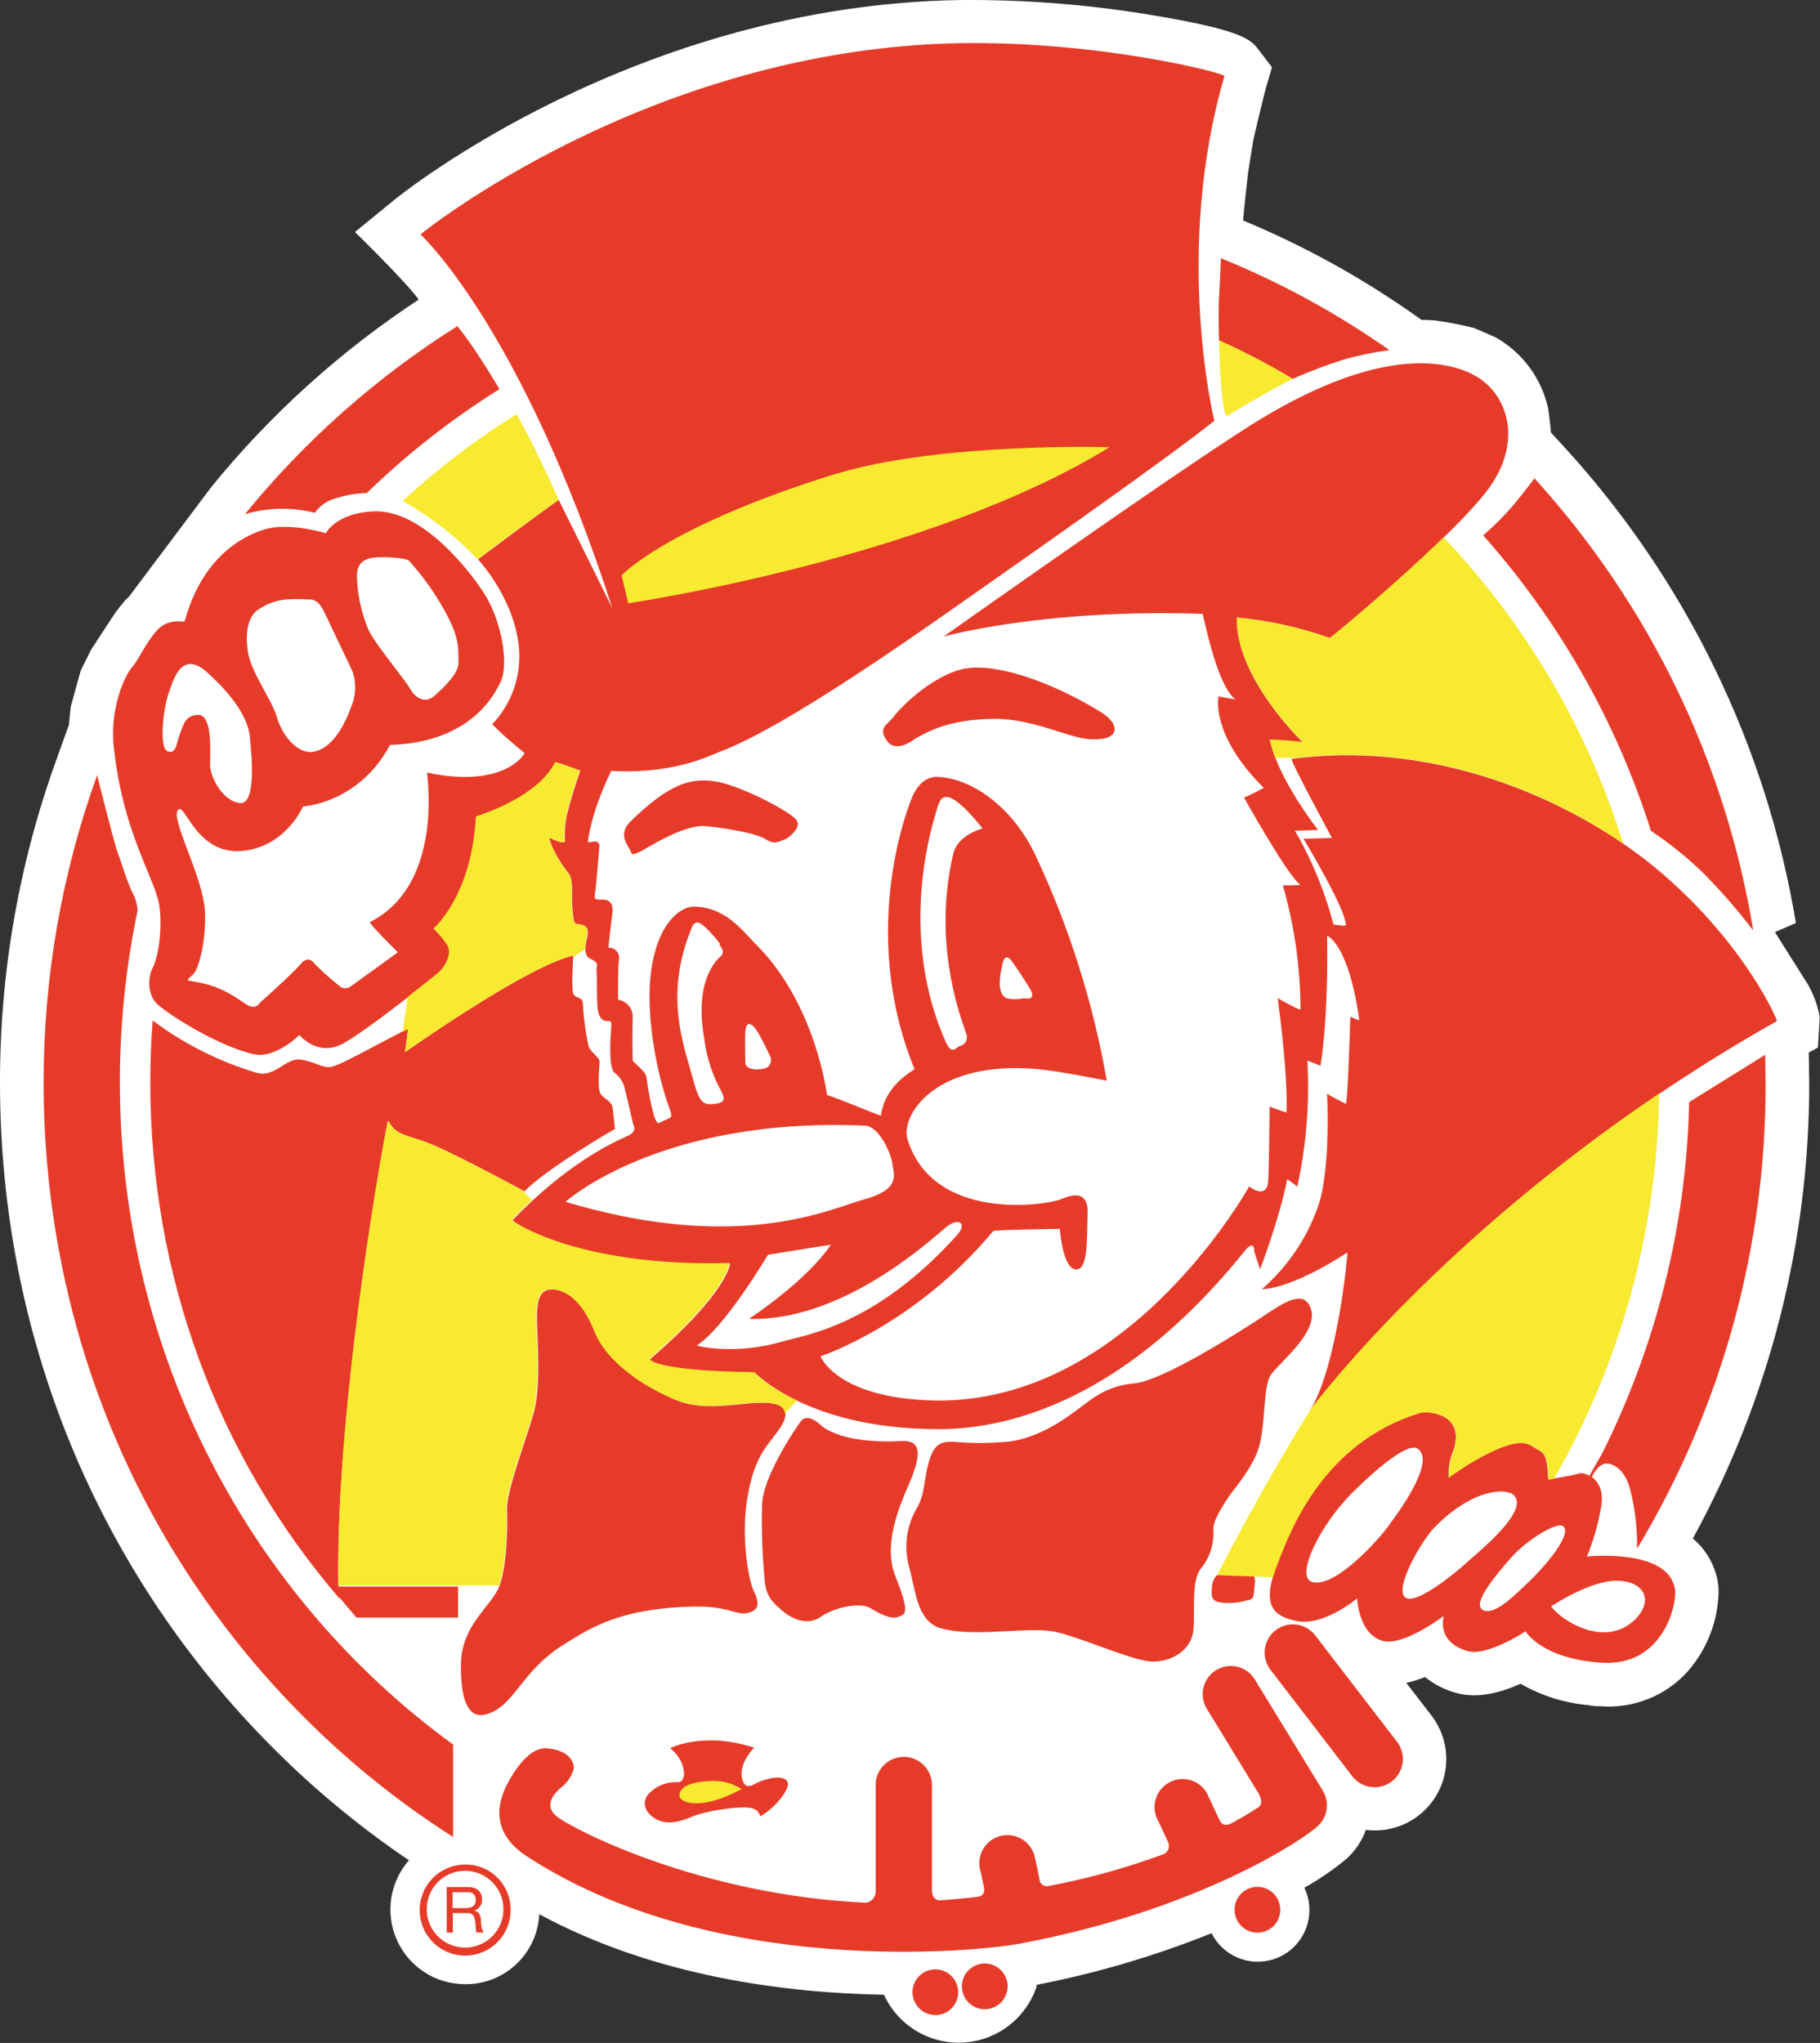 <?xml version="1.0" encoding="UTF-8" standalone="no"?>
<svg
   width="267.292"
   height="300"
   viewBox="0 0 267.292 300"
   fill="none"
   version="1.1"
   id="svg9"
   sodipodi:docname="kookoo_logo-704802edeb0402978e9340070694200e515ed026cf634ff2aaca3a2db5fa4b32.svg"
   inkscape:version="1.3.2 (091e20e, 2023-11-25, custom)"
   xmlns:inkscape="http://www.inkscape.org/namespaces/inkscape"
   xmlns:sodipodi="http://sodipodi.sourceforge.net/DTD/sodipodi-0.dtd"
   xmlns="http://www.w3.org/2000/svg"
   xmlns:svg="http://www.w3.org/2000/svg">
  <rect x="0" y="0" width="267.292" height="300" fill="#333333" stroke="none"/>
  <defs
     id="defs9" />
  <sodipodi:namedview
     id="namedview9"
     pagecolor="#ffffff"
     bordercolor="#999999"
     borderopacity="1"
     inkscape:showpageshadow="2"
     inkscape:pageopacity="0"
     inkscape:pagecheckerboard="0"
     inkscape:deskcolor="#d1d1d1"
     inkscape:zoom="0.7265091"
     inkscape:cx="68.822262"
     inkscape:cy="178.93788"
     inkscape:window-width="1500"
     inkscape:window-height="912"
     inkscape:window-x="-8"
     inkscape:window-y="-8"
     inkscape:window-maximized="1"
     inkscape:current-layer="svg9" />
  <g
     id="g9"
     transform="scale(3.695)">
    <path
       d="M 72.322,40.377 C 72.237,39.928 72.076,39.497 71.845,39.103 l -1.299,-2.06 0.835,-0.36 C 70.213,29.651 67.038,23.106 62.24,17.838 l -0.599,-0.652 c 0,-0.162 -0.094,-0.89 -0.112,-0.97 -0.263,-1.184 -1.015,-2.202 -2.07,-2.8 -0.076,-0.042 -0.861,-0.378 -0.869,-0.38 -0.526,-0.134 -1.06,-0.236 -1.598,-0.306 -0.158,-0.01 -0.32,-0.016 -0.489,-0.016 l -0.3,-0.212 C 54.082,11.011 51.804,9.757 49.41,8.763 v 0 c 0.026,-0.412 0.2,-1.912 0.2,-1.924 0.03,-0.2 0.17,-1.056 0.2,-1.242 0,-0.04 0.444,-1.89 0.503,-2.094 L 50.557,2.672 50.029,1.982 C 49.724,1.582 49.43,1.198 45.672,0.582 43.173,0.17 40.642,-0.024 38.109,0.002 v 0 C 25.281,0.226 16.014,7.659 15.626,7.981 L 14.108,9.221 c 0,0 1.998,1.946 2.535,2.684 -3.11,2.045 -5.889,4.555 -8.239,7.443 l -3.282,4.371 c -0.054,0.05 -0.106,0.098 -0.154,0.15 l -0.012,0.012 c -0.046,0.052 -0.338,0.42 -0.35,0.436 -0.054,0.074 -0.971,1.48 -0.985,1.504 -0.014,0.024 -0.374,0.756 -0.4,0.8 -0.026,0.044 -0.382,1.386 -0.4,1.434 -0.018,0.048 -0.08,0.74 -0.082,0.752 L 2.228,30.23 C 0.748,34.335 -0.005,38.665 2.82077e-5,43.029 2.82077e-5,53.073 3.858,62.466 10.86,69.475 c 1.651,1.655 3.458,3.148 5.394,4.457 -0.769,0.876 -0.954,2.123 -0.472,3.185 0.482,1.062 1.542,1.742 2.707,1.738 1.569,0.017 2.869,-1.211 2.945,-2.78 4.595,2.486 9.821,3.132 13.7,3.2 0.559,1.218 1.805,1.972 3.143,1.901 1.338,-0.071 2.497,-0.952 2.924,-2.223 0,-0.026 0,-0.048 0,-0.072 2.378,-0.46 4.707,-1.147 6.954,-2.052 0.426,0.852 1.382,1.298 2.308,1.079 0.926,-0.219 1.581,-1.046 1.581,-1.999 0.001,-0.307 -0.067,-0.61 -0.2,-0.886 0.599,-0.337 1.166,-0.727 1.694,-1.168 0.338,-0.311 0.596,-0.7 0.751,-1.132 1.13,0.145 2.237,-0.401 2.811,-1.386 0.574,-0.986 0.502,-2.219 -0.182,-3.131 0,0 -0.454,-0.59 -1.023,-1.324 0.255,-0.057 0.504,-0.135 0.745,-0.234 0.366,0.297 0.791,0.513 1.247,0.634 0.841,0.24 1.77,-0.016 2.551,-0.366 0.828,0.478 1.751,0.768 2.703,0.85 0.149,0.033 0.301,0.047 0.454,0.042 1.322,0.11 2.619,-0.409 3.502,-1.4 0.75,-0.866 1.178,-1.966 1.211,-3.111 0.002,-0.159 -0.011,-0.318 -0.038,-0.474 -0.127,-0.656 -0.474,-1.249 -0.985,-1.68 3.043,-5.551 4.634,-11.782 4.625,-18.113 l -0.018,-1.2 0.366,-0.2 c 0,0 0.072,-1.232 0.072,-1.236"
       fill="white"
       style="fill:#ffffff;fill-opacity:1"
       id="path1" />
    <path
       fill-rule="evenodd"
       clip-rule="evenodd"
       d="m 35.259,29.447 c 0.378,0.516 1.105,-0.084 1.105,-0.084 l 0.01,-0.006 c 0.034,-0.018 0.07,-0.038 0.108,-0.059 0.454,-0.249 1.241,-0.679 2.859,-0.727 1.024,-0.035 1.934,0.252 2.705,0.495 0.521,0.164 0.978,0.308 1.364,0.319 1.181,0.03 1.059,-0.63 0.4,-1.048 -1.454,-0.922 -3.662,-1.89 -5.18,-1.8 -1.312,0.082 -2.739,1.452 -3.138,1.978 -0.054,0.069 -0.114,0.128 -0.171,0.184 -0.198,0.194 -0.354,0.347 -0.061,0.748 z m -3.604,3.142 c 0.238,0.33 -0.38,0.73 -0.38,0.73 v 0.008 c -0.051,0.019 -0.099,0.039 -0.144,0.057 -0.235,0.097 -0.403,0.167 -0.697,-0.031 -0.35,-0.236 -1.688,-0.462 -2.417,-0.522 -0.727,-0.06 -1.972,0.67 -2.265,0.843 L 25.75,33.674 c -0.29,0.17 -0.641,0.376 -0.667,0.2 -0.006,-0.041 -0.041,-0.098 -0.084,-0.169 -0.144,-0.238 -0.381,-0.629 0.058,-1.055 1.52,-1.484 2.355,-1.738 3.344,-1.6 0.989,0.138 3.017,1.208 3.254,1.538 z"
       fill="#E73B2A"
       style="fill:#e73b2a;fill-opacity:1"
       id="path2" />
    <path
       fill-rule="evenodd"
       clip-rule="evenodd"
       d="m 55.536,69.234 c 0.371,0.497 0.269,1.201 -0.228,1.572 -0.496,0.371 -1.2,0.269 -1.57,-0.228 l -3.25,-4.229 c -0.37,-0.497 -0.268,-1.2 0.229,-1.571 0.496,-0.37 1.199,-0.268 1.569,0.229 z M 37.18,80.086 c 0.501,-0.002 0.905,-0.409 0.905,-0.91 -4e-4,-0.501 -0.406,-0.908 -0.906,-0.909 -0.501,-0.002 -0.908,0.403 -0.912,0.904 0.001,0.502 0.407,0.909 0.909,0.91 z m 1.96,-2.054 c 0.502,0 0.909,0.407 0.909,0.91 0,0.502 -0.407,0.91 -0.909,0.91 -0.241,0 -0.472,-0.096 -0.643,-0.266 -0.171,-0.171 -0.266,-0.402 -0.266,-0.643 0,-0.502 0.407,-0.91 0.909,-0.91 z m 10.84,-1.224 c 0.502,-0.001 0.908,-0.409 0.907,-0.911 -7e-4,-0.502 -0.408,-0.909 -0.91,-0.909 -0.502,4e-4 -0.908,0.408 -0.908,0.91 0,0.242 0.096,0.473 0.267,0.644 0.171,0.171 0.403,0.266 0.644,0.266 z m -0.106,-10.063 2.703,4.419 -0.002,-0.002 c 0.282,0.457 0.198,1.051 -0.2,1.412 -0.581,0.544 -4.743,3.345 -11.849,4.673 -1.746,0.324 -12.176,1.364 -19.59,-3.475 -1.468,-0.958 -1.077,-2.122 -0.931,-2.522 0.146,-0.4 0.871,-1.804 1.698,-1.768 0.827,0.036 1.159,0.512 1.095,0.836 -0.087,0.29 -0.263,0.545 -0.503,0.73 l -10e-5,1e-4 c -0.154,0.134 -0.767,0.668 -0.154,1.15 0.613,0.482 5.604,3.1 12.264,3.421 0.241,-0.026 0.418,-0.24 0.4,-0.482 v -4.243 c 0.025,-0.6 0.518,-1.073 1.118,-1.073 0.599,0 1.092,0.473 1.118,1.073 v 4.219 c 0,0.328 0.196,0.414 0.296,0.414 0.473,-0.034 0.991,-0.08 1.538,-0.146 0.1,-0.008 0.292,-0.082 0.234,-0.37 -0.044,-0.2 -0.12,-0.588 -0.12,-0.588 -0.136,-0.383 -0.053,-0.81 0.216,-1.115 0.269,-0.305 0.682,-0.439 1.079,-0.35 0.397,0.088 0.714,0.385 0.829,0.775 0,0 0.144,0.624 0.2,0.938 0.002,0.094 0.048,0.181 0.124,0.236 0.076,0.055 0.174,0.071 0.263,0.043 1.544,-0.293 3.062,-0.713 4.537,-1.256 0.094,-0.037 0.168,-0.113 0.203,-0.208 0.035,-0.095 0.029,-0.2 -0.018,-0.29 -0.12,-0.274 -0.368,-0.79 -0.368,-0.79 -0.323,-0.526 -0.158,-1.215 0.368,-1.538 0.526,-0.323 1.214,-0.158 1.536,0.368 l 0.515,1.098 c 0.108,0.242 0.304,0.214 0.481,0.124 0.388,-0.214 0.693,-0.39 1.033,-0.614 0.28,-0.146 0.052,-0.546 0.052,-0.546 l -2.07,-3.385 c -0.323,-0.526 -0.158,-1.215 0.368,-1.538 0.526,-0.323 1.214,-0.158 1.536,0.368 z"
       fill="#E73B2A"
       style="fill:#e73b2a;fill-opacity:1"
       id="path3" />
    <path
       fill-rule="evenodd"
       clip-rule="evenodd"
       d="m 19.187,77.58 c 0.675,-0.283 1.113,-0.946 1.109,-1.679 0.004,-0.481 -0.186,-0.942 -0.527,-1.281 -0.341,-0.339 -0.803,-0.526 -1.283,-0.519 -0.732,8e-4 -1.391,0.443 -1.67,1.121 -0.279,0.677 -0.122,1.456 0.398,1.973 0.519,0.516 1.298,0.668 1.973,0.385 z m -0.686,-0.177 c -0.838,0.008 -1.526,-0.662 -1.539,-1.502 h 0.002 c -0.01,-0.41 0.147,-0.806 0.434,-1.098 0.287,-0.292 0.681,-0.455 1.09,-0.452 0.838,0.001 1.518,0.68 1.522,1.519 0.004,0.839 -0.671,1.524 -1.509,1.532 z"
       fill="#E73B2A"
       style="fill:#e73b2a;fill-opacity:1"
       id="path4" />
    <path
       fill-rule="evenodd"
       clip-rule="evenodd"
       d="m 18.607,74.996 h -0.853 v 1.808 h 0.244 v -0.776 h 0.587 c 0.234,0 0.266,0.15 0.302,0.328 0.015,0.072 0.017,0.147 0.019,0.215 0.003,0.101 0.006,0.189 0.047,0.233 h 0.27 c -0.081,-0.153 -0.118,-0.327 -0.106,-0.5 -0.018,-0.174 -0.062,-0.332 -0.272,-0.374 0.202,-0.058 0.333,-0.251 0.314,-0.46 0,-0.288 -0.21,-0.474 -0.551,-0.474 z m 0.302,0.512 c 0,0.266 -0.192,0.324 -0.419,0.324 h -0.501 v -0.632 h 0.599 c 0.086,-0.011 0.172,0.017 0.234,0.077 0.062,0.06 0.095,0.145 0.087,0.231 z"
       fill="#E73B2A"
       style="fill:#e73b2a;fill-opacity:1"
       id="path5" />
    <path
       d="m 30.209,72.184 c 0,0 0,-0.264 -0.388,-0.334 -0.388,-0.07 -1.67,0.078 -2.355,0.364 -0.685,0.286 -1.141,0.286 -1.534,-0.012 -0.394,-0.298 -0.372,-0.704 -0.116,-0.944 0.283,-0.287 0.672,-0.443 1.075,-0.43 0.2,0 0.2,-0.042 0.266,-0.166 0.066,-0.124 0.068,-0.706 -0.511,-1.178 -0.03,-0.022 1.366,-0.684 3.328,-0.026 0,0 -0.609,0.6 -0.485,1.2 0.092,0.454 0.362,0.328 0.531,0.23 0.17,-0.098 0.931,-0.4 1.233,-0.14 0.302,0.26 -0.537,1.188 -1.043,1.438"
       fill="#E73B2A"
       style="fill:#e73b2a;fill-opacity:1"
       id="path6" />
    <path
       d="m 29.478,71.103 c -0.335,-0.216 -0.726,-0.33 -1.125,-0.326 -1.385,0.03 -1.375,0.51 -1.335,0.634 0.078,0.264 0.913,0.526 2.459,-0.308"
       fill="#F8E931"
       style="fill:#f8e931;fill-opacity:1"
       id="path7" />
    <path
       fill-rule="evenodd"
       clip-rule="evenodd"
       d="m 35.011,44.342 c 0.137,-1.048 0.967,-1.602 1.245,-1.788 0.059,-0.04 0.093,-0.062 0.091,-0.07 -2.259,-5.537 -0.2,-10.623 -0.03,-10.94 0.17,-0.318 0.46,-0.7 0.987,-0.668 1.426,0.086 2.997,1.286 3.866,3.142 1.332,2.838 2.281,5.842 2.821,8.931 0,0 -1.888,-0.386 -2.797,-0.464 -4.075,-0.344 -5.412,1.872 -5.122,2.8 1.027,3.297 5.524,2.626 6.139,2.36 0.615,-0.266 1.043,-0.178 1.017,0.552 -0.006,0.161 -0.009,0.335 -0.012,0.512 -0.013,0.882 -0.028,1.849 -0.512,1.728 -0.477,-0.118 -0.579,-1.6 -0.579,-1.6 0,0 -2.609,0.036 -2.649,0.088 -3.127,3.763 -6.862,4.977 -6.862,4.977 0,0 0.587,1.57 4.185,1.746 7.703,0.387 12.523,-7.928 12.837,-8.469 0.011,-0.018 0.016,-0.028 0.016,-0.028 0.286,0.226 0.725,0.376 0.757,-0.232 0.032,-0.608 0.056,-2.942 0.056,-2.942 0.219,0.09 0.443,0.169 0.671,0.234 0.06,-1.6 -0.352,-4.543 -0.352,-4.543 0,0 0.901,0.52 0.907,0.442 -0.005,-1.665 -0.241,-3.321 -0.701,-4.921 0,0 0.749,0 0.695,-0.03 -0.489,-0.32 -2.239,-3.462 -2.239,-3.462 0.268,-0.114 0.53,-0.242 0.785,-0.384 -2.148,-2.132 -1.798,-3.638 -1.798,-3.638 0,0 0.677,0.13 0.669,0.12 -0.626,-0.485 -1.069,-2.406 -1.234,-3.125 -0.039,-0.171 -0.063,-0.274 -0.07,-0.274 -6.355,-0.214 -10.294,0.904 -10.294,0.904 0,0 8.972,-6.355 12.148,-8.363 4.922,-3.12 7.737,-2.704 8.99,-2 1.253,0.704 1.892,2.532 0.583,4.399 -1.308,1.868 -6.331,6.041 -6.369,6.021 -1.193,-0.424 -2.435,-0.698 -3.696,-0.814 -0.054,2.416 2.617,4.951 2.617,4.951 0,0 -1.312,-0.11 -1.306,-0.088 0.354,1.6 1.916,3.578 1.916,3.578 l -0.927,0.032 0.026,0.028 c 0.67,1.157 1.179,2.401 1.514,3.696 0,0 0.495,0.088 0.495,0.028 0,-0.642 -1.684,-3.433 -1.684,-3.433 l 1.131,-0.032 c 0,0 -1.7,-3.126 -1.598,-3.142 5.993,-0.8 11.561,1.828 14.749,4.577 3.284,2.838 4.575,5.817 4.531,5.843 -11.747,6.629 -17.985,14.74 -18.52,15.434 -0.026,0.034 -0.038,0.05 -0.037,0.048 1.101,-1.774 1.514,-6.303 1.486,-6.285 -2.343,1.516 -3.396,1.456 -3.396,1.456 1.047,-0.909 1.831,-2.083 2.269,-3.4 0.473,-1.524 0.322,-4.365 0.322,-4.365 0.244,0.146 0.495,0.28 0.753,0.4 0.082,-0.414 0.17,-3.462 0.17,-3.462 0.116,0.056 0.235,0.105 0.358,0.146 -0.418,-3.03 -1.281,-3.4 -1.281,-3.348 0.054,3.451 -0.264,5.153 -0.264,5.153 0,0 -0.521,-0.224 -0.521,-0.2 0.095,1.677 -0.039,3.359 -0.4,4.999 -0.128,-0.105 -0.261,-0.203 -0.4,-0.294 -0.282,1.492 -1.077,3.58 -1.077,3.58 l -0.232,-0.694 c 0,0 0.028,-0.536 -0.382,-0.032 -5.857,7.283 -11.28,7.116 -12.702,7.072 l -0.03,-9e-4 c -4.447,-0.139 -6.416,-1.938 -6.708,-2.205 -0.023,-0.021 -0.036,-0.033 -0.038,-0.033 -3.995,-0.05 -4.171,-0.518 -4.161,-0.528 3.142,-2.706 3.182,-3.809 3.182,-3.809 -6.087,0.162 -8.682,-1.684 -8.644,-1.72 2.147,-2.235 3.926,-3.052 4.492,-3.312 0.056,-0.026 0.1,-0.046 0.131,-0.061 0.35,-0.174 0.174,-0.436 0.174,-0.436 0,0 -0.2,-0.876 -0.318,-1.34 -0.046,-0.29 -0.203,-0.55 -0.438,-0.726 -0.232,-0.232 -0.146,-1.458 -0.12,-1.746 0.026,-0.288 0,-0.294 -0.17,-0.294 -0.17,0 -0.29,-0.118 -0.352,-0.4 -0.038,-0.172 -0.041,-0.633 -0.044,-1.02 -0.002,-0.246 -0.004,-0.461 -0.014,-0.554 -0.007,-0.067 0.001,-0.122 0.009,-0.17 0.019,-0.121 0.03,-0.197 -0.24,-0.32 -0.297,-0.135 -0.217,-0.508 -0.156,-0.794 v 0 c 0.017,-0.077 0.032,-0.148 0.038,-0.206 0.028,-0.272 -0.114,-0.352 -0.35,-0.38 -0.2,-0.024 -0.204,-0.069 -0.237,-0.405 -0.006,-0.06 -0.012,-0.129 -0.021,-0.209 -0.021,-0.186 -0.019,-0.383 -0.018,-0.571 0.002,-0.344 0.004,-0.659 -0.128,-0.829 -0.641,-0.81 -0.813,-1.45 -0.759,-1.424 0.553,0.278 0.613,0.146 0.613,0.146 0,0 -0.032,-0.032 0,-0.614 0.032,-0.582 0.599,-2.2 0.599,-2.2 0,0 -0.963,-0.364 -0.985,-0.324 -0.657,1.321 -2.75,2.025 -3.096,2.141 -0.032,0.011 -0.049,0.016 -0.049,0.017 -0.168,3.164 -1.684,4.451 -1.684,4.451 0.184,0.177 0.35,0.372 0.495,0.582 0.378,0.496 -0.264,1.136 -0.264,1.136 0,0 -2.875,2.328 -3.868,2.854 -0.993,0.526 -1.712,-0.352 -1.712,-0.352 0,0 -0.961,0.966 -1.834,0.76 C 8.593,41.548 6.555,40.233 6.203,39.857 5.852,39.481 5.886,38.807 6.059,38.487 6.233,38.167 6.459,37.205 6.349,36.101 6.31,35.703 6.11,35.218 5.852,34.593 5.396,33.485 4.759,31.939 4.519,29.67 4.353,28.128 4.983,26.814 5.244,26.524 5.362,26.394 5.462,26.221 5.582,26.015 5.728,25.764 5.903,25.462 6.175,25.125 6.554,24.655 7.024,24.686 7.232,24.7 c 0.064,0.004 0.103,0.007 0.108,-0.007 0.657,-2.4 2.122,-3.32 3.138,-3.642 1.017,-0.322 2.473,0.144 2.473,0.144 0,0 0.4,-0.814 1.916,-0.872 1.862,-0.072 3.694,2.214 4.361,3.234 0.667,1.02 1.031,2.784 0.667,3.551 -1.123,2.357 -3.712,2.466 -4.282,2.491 -0.07,0.003 -0.11,0.005 -0.113,0.009 -1.247,2.334 -3.456,2.442 -3.456,2.442 0,0 -0.631,1.494 -2.239,1.746 -1.344,0.214 -1.983,-0.743 -2.347,-1.287 -0.18,-0.269 -0.292,-0.437 -0.388,-0.312 -0.145,0.186 0.1,0.836 0.393,1.612 0.297,0.788 0.644,1.707 0.684,2.407 0.058,1.106 -0.232,2.27 -0.465,2.502 -0.046,0.046 -0.088,0.083 -0.121,0.113 l -2e-5,10e-5 c -0.138,0.123 -0.152,0.136 0.149,0.179 0.947,0.141 1.526,0.534 1.898,0.785 l 1.6e-4,2e-4 c 0.086,0.058 0.16,0.108 0.226,0.146 0.35,0.204 0.493,-0.086 0.493,-0.086 0,0 1.31,-1.164 1.628,-1.548 0.318,-0.384 0.553,0 0.553,0 0.322,0.32 0.662,0.623 1.017,0.906 0.12,0.083 0.279,0.083 0.4,0 l 1.89,-1.368 c 0,0 -1.177,-1.154 -1.107,-1.2 2.752,-1.395 2.334,-5.287 2.272,-5.867 v 0 -10e-5 -10e-5 c -0.005,-0.048 -0.008,-0.073 -0.006,-0.072 3.099,0.646 3.898,-0.76 3.872,-0.782 -0.447,-0.357 -0.876,-0.737 -1.285,-1.138 0.738,-0.773 1.127,-1.815 1.077,-2.884 -0.112,-2.05 -1.64,-3.674 -1.64,-3.674 0,0 3.196,-2.386 3.212,-2.356 0.12,0.241 0.448,0.904 0.811,1.637 0.609,1.231 1.318,2.663 1.313,2.646 C 20.711,12.97 16.713,9.315 16.713,9.315 c 0,0 9.046,-7.371 21.43,-7.599 5.524,-0.094 10.56,1.188 10.524,1.31 -2.046,6.999 -0.4,13.706 -0.4,13.706 l -0.054,0.032 c -1.839,1.465 -6.975,5.069 -9.662,6.954 l -0.42,0.295 c -6.836,4.824 -8.781,5.579 -9.642,5.913 h -10e-5 -10e-5 l -1e-4,10e-5 c -0.103,0.04 -0.19,0.074 -0.268,0.108 -1.854,0.785 -3.845,0.607 -3.923,0.6 l -0.002,-2e-4 c -0.831,1.7 -0.931,2.838 -0.931,2.838 0.089,-0.001 0.177,-0.011 0.264,-0.028 0.13,-0.028 0.2,0.132 0.2,0.132 0,0 -0.132,1.672 -0.178,1.918 -0.046,0.246 -0.018,0.26 0.304,0.26 0.322,0 0.435,0.224 0.384,0.568 -0.052,0.344 -0.158,1.342 -0.158,1.342 0.128,-0.009 0.252,0.044 0.334,0.142 0.082,0.098 0.113,0.23 0.082,0.354 -0.036,0.278 -0.036,1.57 -0.028,1.57 0.32,0.05 0.562,0.316 0.581,0.64 -0.014,0.22 -0.014,1.776 0,1.79 0.067,0.069 0.133,0.131 0.195,0.19 0.195,0.186 0.346,0.328 0.355,0.494 0.063,0.501 0.16,0.996 0.29,1.484 0.1,0.306 0.178,0.308 0.178,0.308 0,0 0.304,-0.13 0.438,-0.2 0.117,-0.061 0.084,-0.155 -0.005,-0.408 -0.013,-0.035 -0.026,-0.074 -0.041,-0.116 -0.487,-1.4 -0.835,-3.4 -0.721,-4.909 0.172,-2.242 1.183,-2.96 1.712,-2.97 1.092,-0.014 1.774,0.723 2.298,1.288 0.091,0.098 0.176,0.191 0.259,0.273 2.327,2.356 2.763,5.921 2.763,5.921 0.39,0.131 1.021,0.385 1.5,0.577 0.334,0.134 0.593,0.239 0.645,0.25 z M 51.386,15.06 c -0.95,-0.562 -1.929,-1.073 -2.933,-1.53 0,0 -0.038,-1.034 0,-1.694 0.038,-0.66 0.074,-1.574 0.074,-1.574 2.365,0.959 4.613,2.186 6.7,3.655 -0.602,0.076 -1.198,0.197 -1.782,0.362 -0.7,0.218 -1.386,0.477 -2.056,0.774 z m -31.552,0.416 c -1.892,1.184 -3.653,2.564 -5.254,4.119 -0.437,0.011 -0.871,0.087 -1.286,0.224 -0.316,0.093 -0.591,0.292 -0.779,0.562 -0.915,-0.234 -1.876,-0.215 -2.781,0.056 2.389,-2.933 5.24,-5.457 8.44,-7.473 0,0 0.539,0.588 1.69,2.518 z M 29.974,63.265 C 29.713,62.712 29.481,61.082 29.681,59.682 h 0.002 c 0.206,-1.398 0.583,-1.98 1.049,-2.56 0.465,-0.58 0.907,-1.282 -0.23,-1.368 -0.327,-0.024 -0.706,0.014 -1.113,0.056 -0.794,0.081 -1.695,0.173 -2.523,-0.172 -1.252,-0.522 -2.733,-1.48 -3.228,-2.736 -0.495,-1.256 -1.197,-1.68 -1.746,-1.656 -0.549,0.024 -0.549,0.7 -0.549,1.224 0,0.107 0.007,0.277 0.016,0.489 0.035,0.825 0.097,2.287 -0.134,3.144 -0.094,0.351 -0.245,0.808 -0.403,1.29 -0.328,0.996 -0.692,2.1 -0.671,2.61 0.03,0.756 -0.008,2.416 -0.352,3.144 -0.107,0.227 -0.288,0.457 -0.487,0.71 v 0 c -0.439,0.558 -0.967,1.23 -0.989,2.231 -0.032,1.456 0.282,2.276 1.041,2.032 0.551,-0.171 0.885,-0.593 1.29,-1.102 0.404,-0.509 0.878,-1.107 1.707,-1.629 l 0.104,-0.065 c 1.054,-0.665 2.251,-1.42 5.152,-1.476 0.745,-0.013 1.182,0.105 1.498,0.19 0.23,0.062 0.395,0.106 0.568,0.07 0.41,-0.086 0.555,-0.288 0.294,-0.842 z m 7.957,-5.965 c 0.677,0.063 1.359,0.063 2.036,0 l -0.006,0.008 c 1.265,-0.109 2.36,-0.916 2.834,-1.266 0.037,-0.028 0.071,-0.052 0.1,-0.073 0.051,-0.037 0.107,-0.08 0.167,-0.125 0.409,-0.313 1.026,-0.784 2.013,-0.865 1.131,-0.092 4.243,-2.082 5.032,-2.6 0.063,-0.041 0.127,-0.084 0.191,-0.127 0.746,-0.497 1.576,-1.051 1.819,-0.191 0.192,0.679 -0.62,1.521 -1.177,2.099 -0.209,0.217 -0.383,0.397 -0.453,0.517 -0.147,0.249 -0.19,0.771 -0.237,1.347 -0.036,0.435 -0.074,0.901 -0.162,1.303 -0.159,0.729 -0.706,1.438 -1.037,1.867 -0.092,0.12 -0.168,0.218 -0.213,0.288 l -0.046,0.07 c -0.221,0.339 -0.595,0.913 -0.564,1.238 0.035,0.545 -0.133,1.084 -0.469,1.514 -0.3,0.339 -0.302,0.993 -0.304,1.676 -6e-4,0.248 -0.001,0.5 -0.016,0.742 -0.056,0.908 -0.955,1.362 -1.714,1.308 -0.428,-0.03 -1.216,-0.315 -2.014,-0.604 l -2e-4,-1e-4 c -0.616,-0.223 -1.239,-0.448 -1.708,-0.56 -0.489,-0.117 -1.194,-0.081 -1.948,-0.041 -0.906,0.047 -1.883,0.098 -2.647,-0.109 -0.775,-0.211 -0.96,-1.061 -1.132,-1.852 v -1e-4 0 -10e-5 0 l -1e-4,-1e-4 v -10e-5 0 -1e-4 0 c -0.047,-0.214 -0.092,-0.424 -0.148,-0.615 -0.211,-0.787 -0.095,-1.627 0.322,-2.328 0.199,-0.34 0.252,-0.681 0.311,-1.057 v 0 c 0.037,-0.235 0.075,-0.483 0.153,-0.752 0.202,-0.7 0.463,-0.842 1.019,-0.81 z m 11.607,6.31 c 0.255,-0.053 0.285,-0.059 0.313,-0.435 0.004,-0.053 0.009,-0.103 0.014,-0.15 v 0 c 0.029,-0.289 0.047,-0.468 -0.277,-0.518 -0.329,-0.017 -0.658,-0.017 -0.987,0 -0.322,0.032 -0.435,0.384 -0.435,0.614 0,0.008 -10e-5,0.017 -3e-4,0.025 l -7e-4,0.022 -0.002,0.042 v 0 c -0.01,0.215 -0.021,0.459 0.438,0.486 0.314,0.029 0.63,-10e-5 0.933,-0.086 z M 35.868,57.274 c 0.963,-0.06 0.549,0.99 0.318,1.572 -0.026,0.067 -0.062,0.149 -0.104,0.245 -0.322,0.745 -0.995,2.304 -0.496,3.54 0.577,1.45 0.41,1.513 0.174,1.603 h -1e-4 c -0.021,0.008 -0.041,0.016 -0.062,0.025 -0.264,0.114 -0.725,-0.114 -1.103,-0.35 -0.378,-0.236 -1.398,-0.056 -1.978,0.35 -0.579,0.406 -1.249,0 -1.538,-0.258 -0.023,-0.021 -0.046,-0.041 -0.07,-0.061 -0.266,-0.233 -0.519,-0.455 -0.6,-0.991 -0.107,-1.044 -0.147,-2.094 -0.12,-3.143 0.026,-1.076 1.252,-2.936 1.542,-3.32 0.29,-0.384 0.845,0.2 0.845,0.2 0.787,0.582 2.235,0.64 3.196,0.582 z M 65.618,33.017 c 0.768,0.514 1.488,1.098 2.15,1.744 v 0.006 c 0.684,0.697 1.325,1.436 1.918,2.212 -1.105,-6.705 -4.127,-12.946 -8.698,-17.97 0,0 -0.342,0.468 -0.837,1.068 -0.37,0.429 -0.77,0.83 -1.199,1.2 3.021,3.401 5.293,7.402 6.666,11.74 z M 4.765,43.014 C 4.764,40.718 5,38.427 5.47,36.179 l -0.002,0.008 C 5.454,35.939 5.385,35.697 5.268,35.477 5.154,35.276 4.98,34.761 4.84,34.35 4.77,34.143 4.709,33.962 4.669,33.861 4.549,33.559 3.86,30.806 3.86,30.806 c -1.41,3.918 -2.13,8.052 -2.126,12.216 0,9.589 3.68,18.549 10.36,25.233 1.792,1.796 3.775,3.388 5.915,4.749 V 69.331 C 9.997,63.509 4.765,53.893 4.765,43.014 Z M 15.425,44.556 c -0.028,-0.052 -2.072,10.918 -1.976,18.335 0,0 0,0.06 0.01,0.164 h 4.749 v 1.23 h -4.043 l -0.675,-0.8 v 0.04 C 8.627,57.866 5.974,50.673 5.974,43.02 c 0,-0.825 0.031,-1.647 0.094,-2.464 1.242,0.931 2.638,1.633 4.125,2.076 0.405,0.12 0.717,-0.075 1.014,-0.262 0.24,-0.151 0.47,-0.295 0.731,-0.26 0.27,0.036 0.477,0.114 0.656,0.181 0.207,0.078 0.377,0.142 0.564,0.111 0.244,-0.041 0.894,-0.384 1.782,-0.854 0.384,-0.203 0.812,-0.429 1.27,-0.664 0.022,-0.012 -0.114,0.934 -0.114,0.934 0,0 4.854,-3.439 6.691,-3.839 0,0 -0.086,1.308 0,1.514 0.038,0.092 0.117,0.124 0.193,0.156 0.095,0.039 0.184,0.076 0.184,0.222 0.032,0.578 0.109,1.152 0.232,1.718 0.042,0.113 0.145,0.219 0.241,0.317 0.102,0.104 0.194,0.199 0.194,0.283 0,0.032 -0.004,0.096 -0.01,0.178 v 2e-4 c -0.024,0.331 -0.069,0.968 0.068,1.132 0.059,0.07 0.129,0.123 0.196,0.175 0.128,0.098 0.247,0.189 0.27,0.379 0.034,0.29 0.086,0.814 0.086,0.814 0,0 -2.645,1.518 -3.596,2.478 0,0 -3.112,-1.69 -3.986,-1.98 -0.122,-0.041 -0.232,-0.076 -0.332,-0.108 -0.615,-0.196 -0.845,-0.27 -1.094,-0.71 z m 17.598,4.911 -7e-4,10e-5 0.011,-0.016 z m -7e-4,10e-5 c -0.965,1.449 -3.216,2.921 -3.216,2.921 0,0 -0.004,0.03 0.086,0.03 3.41,0.031 6.588,-2.688 7.518,-3.483 l 4e-4,-4e-4 3e-4,-2e-4 8e-4,-7e-4 c 0.096,-0.082 0.168,-0.144 0.214,-0.179 0.483,-0.378 0.843,-0.144 0.4,0.346 -2.904,3.216 -5.406,3.834 -6.566,4.12 h -10e-5 l -3e-4,1e-4 c -0.152,0.038 -0.282,0.07 -0.386,0.101 -1.862,0.544 -3.418,0.172 -3.37,0.144 1.099,-0.694 2.821,-3.599 2.821,-3.599 z m 2.473,-3.057 c 0.071,0.413 0.155,0.906 -1.182,1.267 -0.155,0.042 -0.342,0.105 -0.564,0.179 l -6e-4,1e-4 -10e-5,10e-5 -8e-4,2e-4 -10e-5,10e-5 -4e-4,1e-4 -1e-4,10e-5 c -1.646,0.55 -5.174,1.73 -11.269,-0.094 0,0 3.716,-3.38 11.893,-3.028 0.581,0.022 1.047,1.106 1.103,1.542 0.005,0.043 0.013,0.088 0.021,0.133 z m 5.387,-7.208 c 0,0 -0.527,-0.84 -0.699,-1.044 -0.172,-0.204 -0.286,-0.114 -0.346,0.176 l -0.009,0.041 c -0.07,0.332 -0.259,1.23 0.266,1.318 0.205,0.032 0.413,0.025 0.615,-0.022 0,0 0.581,0.146 0.172,-0.47 z m -3.14,-7.507 c 0.487,0.154 1.308,1.226 1.308,1.226 v 0.006 c 0,0 -0.975,0.24 -1.157,0.99 -0.812,3.391 0.194,6.256 0.46,7.015 0.029,0.082 0.049,0.139 0.057,0.17 0.037,0.097 0.03,0.205 -0.021,0.296 -0.051,0.09 -0.139,0.154 -0.241,0.172 -0.034,0.012 -0.069,0.038 -0.105,0.065 -0.124,0.092 -0.262,0.195 -0.447,-0.211 C 35.744,37.281 36.962,33.113 37.151,32.464 l 0.011,-0.039 c 0.012,-0.043 0.024,-0.085 0.036,-0.125 0.121,-0.429 0.201,-0.712 0.544,-0.605 z m -9.116,5.831 C 28.449,37.281 28.248,37.052 28.027,36.845 27.637,36.477 27.533,36.759 27.474,36.92 l -0.008,0.022 -0.006,0.017 c -0.954,2.357 -0.418,4.19 -0.048,5.457 v 0 c 0.049,0.166 0.094,0.322 0.133,0.469 0.27,1.02 0.423,1.04 0.931,0.974 0.386,-0.052 0.304,-0.26 0.2,-0.478 -0.359,-0.643 -0.59,-1.35 -0.681,-2.082 -0.462,-2.534 0.681,-3.32 0.681,-3.32 0.158,-0.218 -0.092,-0.424 -0.092,-0.424 z m 1.309,3.252 c 0.226,0.2 0.701,1.262 0.701,1.262 l 0.004,0.012 c 0.031,0.411 -0.272,0.431 -0.507,0.447 l -0.018,0.001 c -0.238,0.016 -0.491,-0.076 -0.491,-0.276 0,-0.053 -0.001,-0.143 -0.003,-0.252 v -2e-4 c -0.004,-0.305 -0.01,-0.756 0.003,-0.948 0.018,-0.26 0.086,-0.446 0.312,-0.246 z M 7.205,29.022 l 10e-6,-10e-5 c 0.109,-0.297 0.213,-0.582 0.64,-0.612 0.548,-0.037 0.521,1.143 0.507,1.759 -0.002,0.083 -0.004,0.155 -0.004,0.213 0,0.49 0.487,1.446 1.179,1.532 0.691,0.086 0.467,-2.02 0.4,-2.646 C 9.819,28.2 8.673,27.133 8.396,26.875 l -1.1e-4,-10e-5 C 8.372,26.852 8.354,26.836 8.345,26.826 7.316,25.797 6.948,26.853 6.788,27.312 6.772,27.356 6.759,27.395 6.747,27.426 6.471,28.116 6.323,29.702 6.645,29.85 6.923,29.974 6.993,29.713 7.068,29.433 7.093,29.34 7.118,29.244 7.152,29.16 l 0.004,-0.008 c 0.017,-0.043 0.033,-0.086 0.049,-0.13 z m 6.811,-2.322 c 0.121,0.365 0.133,0.757 0.032,1.128 l 0.004,0.002 -0.01,0.029 -0.01,0.03 -10e-5,2e-4 c -0.14,0.406 -0.66,1.918 -1.662,1.997 -0.4,0.03 -1.081,-0.388 -1.398,-1.484 -0.067,-0.228 -0.248,-0.56 -0.445,-0.921 C 10.286,27.04 10.021,26.554 9.911,26.163 9.775,25.675 9.683,24.607 10.265,24.227 c 0.581,-0.38 1.011,-0.458 2.052,-0.4 0.302,0 0.468,0.264 0.621,0.6 0.068,0.148 0.261,0.552 0.467,0.983 0.263,0.549 0.545,1.14 0.612,1.291 z m 4.205,-0.589 v -2e-4 c -0.006,-0.533 -0.011,-1.001 -0.853,-2.357 -0.326,-0.52 -0.698,-1.01 -1.111,-1.464 -0.102,-0.12 -0.959,-0.168 -1.33,-0.136 -0.372,0.032 -0.771,0.168 -0.739,0.8 0.024,0.725 0.184,1.44 0.471,2.106 0.176,0.351 0.619,0.931 1.009,1.443 0.277,0.363 0.528,0.692 0.639,0.881 0.268,0.454 0.655,0.542 0.959,0.27 0.304,-0.272 0.977,-0.876 0.959,-1.33 v 0.008 C 18.223,26.256 18.222,26.183 18.221,26.112 Z M 63.69,66.081 c 2.413,0.146 2.995,-2.34 2.881,-2.962 l -0.008,-0.004 c -0.292,-1.596 -3.488,-1.256 -3.488,-1.256 0.251,-0.609 0.435,-1.243 0.551,-1.892 0.15,-0.744 -0.124,-1.098 -0.356,-1.264 0.09,-0.21 0.292,-0.488 0.511,-0.532 0.22,-0.044 0.779,0.106 1.019,1.046 0.19,0.762 0.28,1.546 0.268,2.332 3.367,-5.595 5.134,-12.008 5.108,-18.539 0,-0.18 -0.004,-0.353 -0.008,-0.529 v -10e-5 -2e-4 -1e-4 -10e-5 C 70.165,42.3 70.161,42.117 70.161,41.92 l -3.023,1.88 c -0.105,4.845 -1.282,9.605 -3.446,13.94 L 63.175,58.646 C 63.115,58.615 63.053,58.59 62.989,58.57 c -0.139,-0.039 -0.204,-0.021 -0.316,0.011 -0.054,0.015 -0.118,0.033 -0.207,0.05 l -0.931,0.172 c -0.05,-0.986 -0.121,-1.027 -0.486,-1.237 -0.062,-0.036 -0.133,-0.076 -0.213,-0.127 -0.825,-0.52 -3.256,1.28 -3.256,1.28 -0.022,-0.357 0.038,-0.715 0.176,-1.046 0.527,-1.496 -1.005,-1.62 -1.343,-1.516 -3.782,1.164 -5.112,4.571 -5.668,6.053 -0.555,1.482 -0.26,2.012 0.817,2.216 1.077,0.204 2.381,-0.906 2.381,-0.906 0,0 0.04,1.396 0.999,1.688 0.817,0.248 2.445,-0.988 2.445,-0.988 0,0 -0.334,1.038 0.955,1.4 0.773,0.214 2.295,-0.786 2.295,-0.786 0,0 0.639,1.102 3.053,1.248 z m 1.301,-1.722 c 0.731,-0.722 0.4,-1.508 -0.695,-1.536 -1.095,-0.028 -2.641,1.018 -2.641,1.018 0.376,0.55 2.146,1.692 3.336,0.518 z m -4.942,-2.442 c 0.611,-0.7 1.862,-1.482 2.096,-1.25 0.348,0.35 -0.841,1.69 -1.365,2.184 -0.05,0.047 -0.102,0.097 -0.157,0.15 l -7e-4,7e-4 c -0.523,0.501 -1.252,1.199 -1.676,0.988 -0.469,-0.234 0.491,-1.372 1.103,-2.072 z m 0.12,-2.5 c -0.316,-0.288 -1.632,-0.26 -3.146,1.278 -0.519,0.528 -1.568,2.354 -1.199,2.764 0.37,0.41 1.998,-0.926 2.447,-1.336 0.05,-0.046 0.122,-0.108 0.208,-0.183 0.68,-0.591 2.275,-1.978 1.682,-2.523 z m -4.975,1.214 c -0.01,0.013 -0.019,0.025 -0.027,0.036 h 0.004 c -0.623,0.832 -2.256,2.504 -3.055,2.188 -0.617,-0.242 0.348,-2.274 1.686,-3.583 0.677,-0.664 2.132,-2.014 2.563,-1.688 0.7,0.535 -0.808,2.559 -1.172,3.047 z"
       fill="#E73B2A"
       style="fill:#e73b2a;fill-opacity:1"
       id="path8" />
    <path
       fill-rule="evenodd"
       clip-rule="evenodd"
       d="m 51.39,15.063 -0.009,-0.005 0.019,-0.009 z m -0.009,-0.005 c -0.879,0.418 -2.632,1.487 -2.632,1.487 -0.226,-0.398 -0.28,-2.236 -0.292,-3.018 1.006,0.448 1.982,0.959 2.924,1.531 z M 33.166,18.853 C 37.296,17.571 44.118,17.767 44.1,17.775 36.84,22.24 24.97,23.974 24.97,23.974 l -0.264,-1.11 c 0,0 1.798,-1.946 8.46,-4.016 z m 18.959,37.111 c -2.1,3.373 -3.748,6.639 -3.748,6.639 l 2.224,0.078 c 0.04,-0.144 0.092,-0.298 0.156,-0.464 0.555,-1.486 1.886,-4.891 5.668,-6.055 0.338,-0.106 1.87,0.02 1.341,1.514 -0.137,0.331 -0.197,0.69 -0.174,1.048 0,0 2.431,-1.8 3.256,-1.278 0.083,0.052 0.155,0.093 0.218,0.129 0.361,0.204 0.432,0.245 0.481,1.233 0,0 0.094,-0.014 0.22,-0.038 2.676,-4.663 4.114,-9.935 4.177,-15.312 -8.59,5.799 -13.243,11.756 -13.818,12.506 z m -2.969,-31.422 3e-4,-0.014 -0.002,0.014 z m 0,0 c -0.043,2.411 2.617,4.937 2.617,4.937 0,0 -1.312,-0.108 -1.306,-0.088 0.057,0.247 0.132,0.49 0.226,0.726 l 0.799,0.01 c 5.056,-0.62 9.789,1.166 13.023,3.4 C 63.104,28.973 60.66,24.808 57.375,21.356 55.433,23.248 52.878,25.356 52.85,25.356 51.657,24.934 50.416,24.661 49.156,24.542 Z M 22.213,19.863 c -0.112,0.052 -2.597,1.878 -3.232,2.369 v -0.006 c -0.871,-0.916 -1.874,-1.697 -2.977,-2.316 1.397,-1.29 2.913,-2.444 4.527,-3.448 0.665,1.18 1.248,2.458 1.522,3.058 v 0 c 0.089,0.195 0.145,0.318 0.161,0.343 z m 0,0 c 0.002,-7e-4 0.003,-0.001 0.003,-0.001 4e-4,0 6e-4,10e-5 6e-4,4e-4 0.002,0.007 10e-5,0.007 -0.004,7e-4 z m 7.755,34.669 -0.009,-1e-4 -0.006,-0.006 z m -0.009,-1e-4 c -3.986,-0.051 -4.162,-0.518 -4.15,-0.528 3.14,-2.706 3.18,-3.809 3.18,-3.809 -6.087,0.162 -8.682,-1.684 -8.646,-1.72 0.276,-0.284 0.542,-0.547 0.799,-0.79 l -0.412,-0.4 -0.032,-0.017 -2e-4,-2e-4 C 20.097,46.945 17.613,45.614 16.847,45.359 16.721,45.317 16.607,45.28 16.505,45.247 h -10e-5 c -0.606,-0.195 -0.835,-0.268 -1.086,-0.706 -0.026,-0.05 -2.07,10.918 -1.974,18.335 v 0.132 h 6.383 c 0.296,-0.78 0.326,-2.3 0.296,-3.014 -0.022,-0.494 0.327,-1.55 0.649,-2.524 v -1e-4 c 0.17,-0.513 0.332,-1.003 0.428,-1.375 0.222,-0.862 0.166,-2.335 0.134,-3.158 -0.008,-0.206 -0.014,-0.371 -0.014,-0.476 0,-0.522 0,-1.2 0.547,-1.224 0.547,-0.024 1.251,0.4 1.746,1.656 0.495,1.256 1.978,2.214 3.228,2.736 0.827,0.345 1.727,0.252 2.522,0.171 0.407,-0.042 0.787,-0.081 1.114,-0.057 0.507,0.04 0.697,0.2 0.713,0.418 L 31.69,55.663 C 31.057,55.379 30.473,54.997 29.959,54.532 Z M 22.79,37.976 c -1.836,0.4 -6.696,3.841 -6.696,3.841 0.017,-0.117 0.132,-0.931 0.112,-0.92 -0.014,0.007 -0.029,0.015 -0.043,0.023 -0.053,0.028 -0.105,0.056 -0.157,0.081 l 0.2,-1.38 c 0.705,-0.554 1.256,-1 1.256,-1 0,0 0.641,-0.64 0.264,-1.136 -0.146,-0.21 -0.312,-0.405 -0.497,-0.582 0,0 1.518,-1.288 1.686,-4.453 0,-8e-4 0.017,-0.006 0.049,-0.017 0.345,-0.116 2.439,-0.817 3.096,-2.139 0.022,-0.038 0.985,0.324 0.985,0.324 0,0 -0.567,1.616 -0.599,2.2 -0.032,0.584 0,0.616 0,0.616 0,0 -0.06,0.13 -0.613,-0.148 -0.054,-0.028 0.118,0.614 0.759,1.424 0.132,0.171 0.13,0.485 0.128,0.829 -0.001,0.188 -0.002,0.384 0.018,0.571 0.009,0.08 0.015,0.15 0.021,0.21 0.032,0.336 0.037,0.384 0.236,0.406 0.236,0.026 0.378,0.112 0.35,0.376 -0.048,0.206 -0.079,0.415 -0.094,0.626 -0.156,0.106 -0.306,0.206 -0.46,0.306 -0.002,-0.019 -0.002,-0.039 0,-0.058 z"
       fill="#F8E931"
       style="fill:#f8e931;fill-opacity:1"
       id="path9" />
  </g>
</svg>
